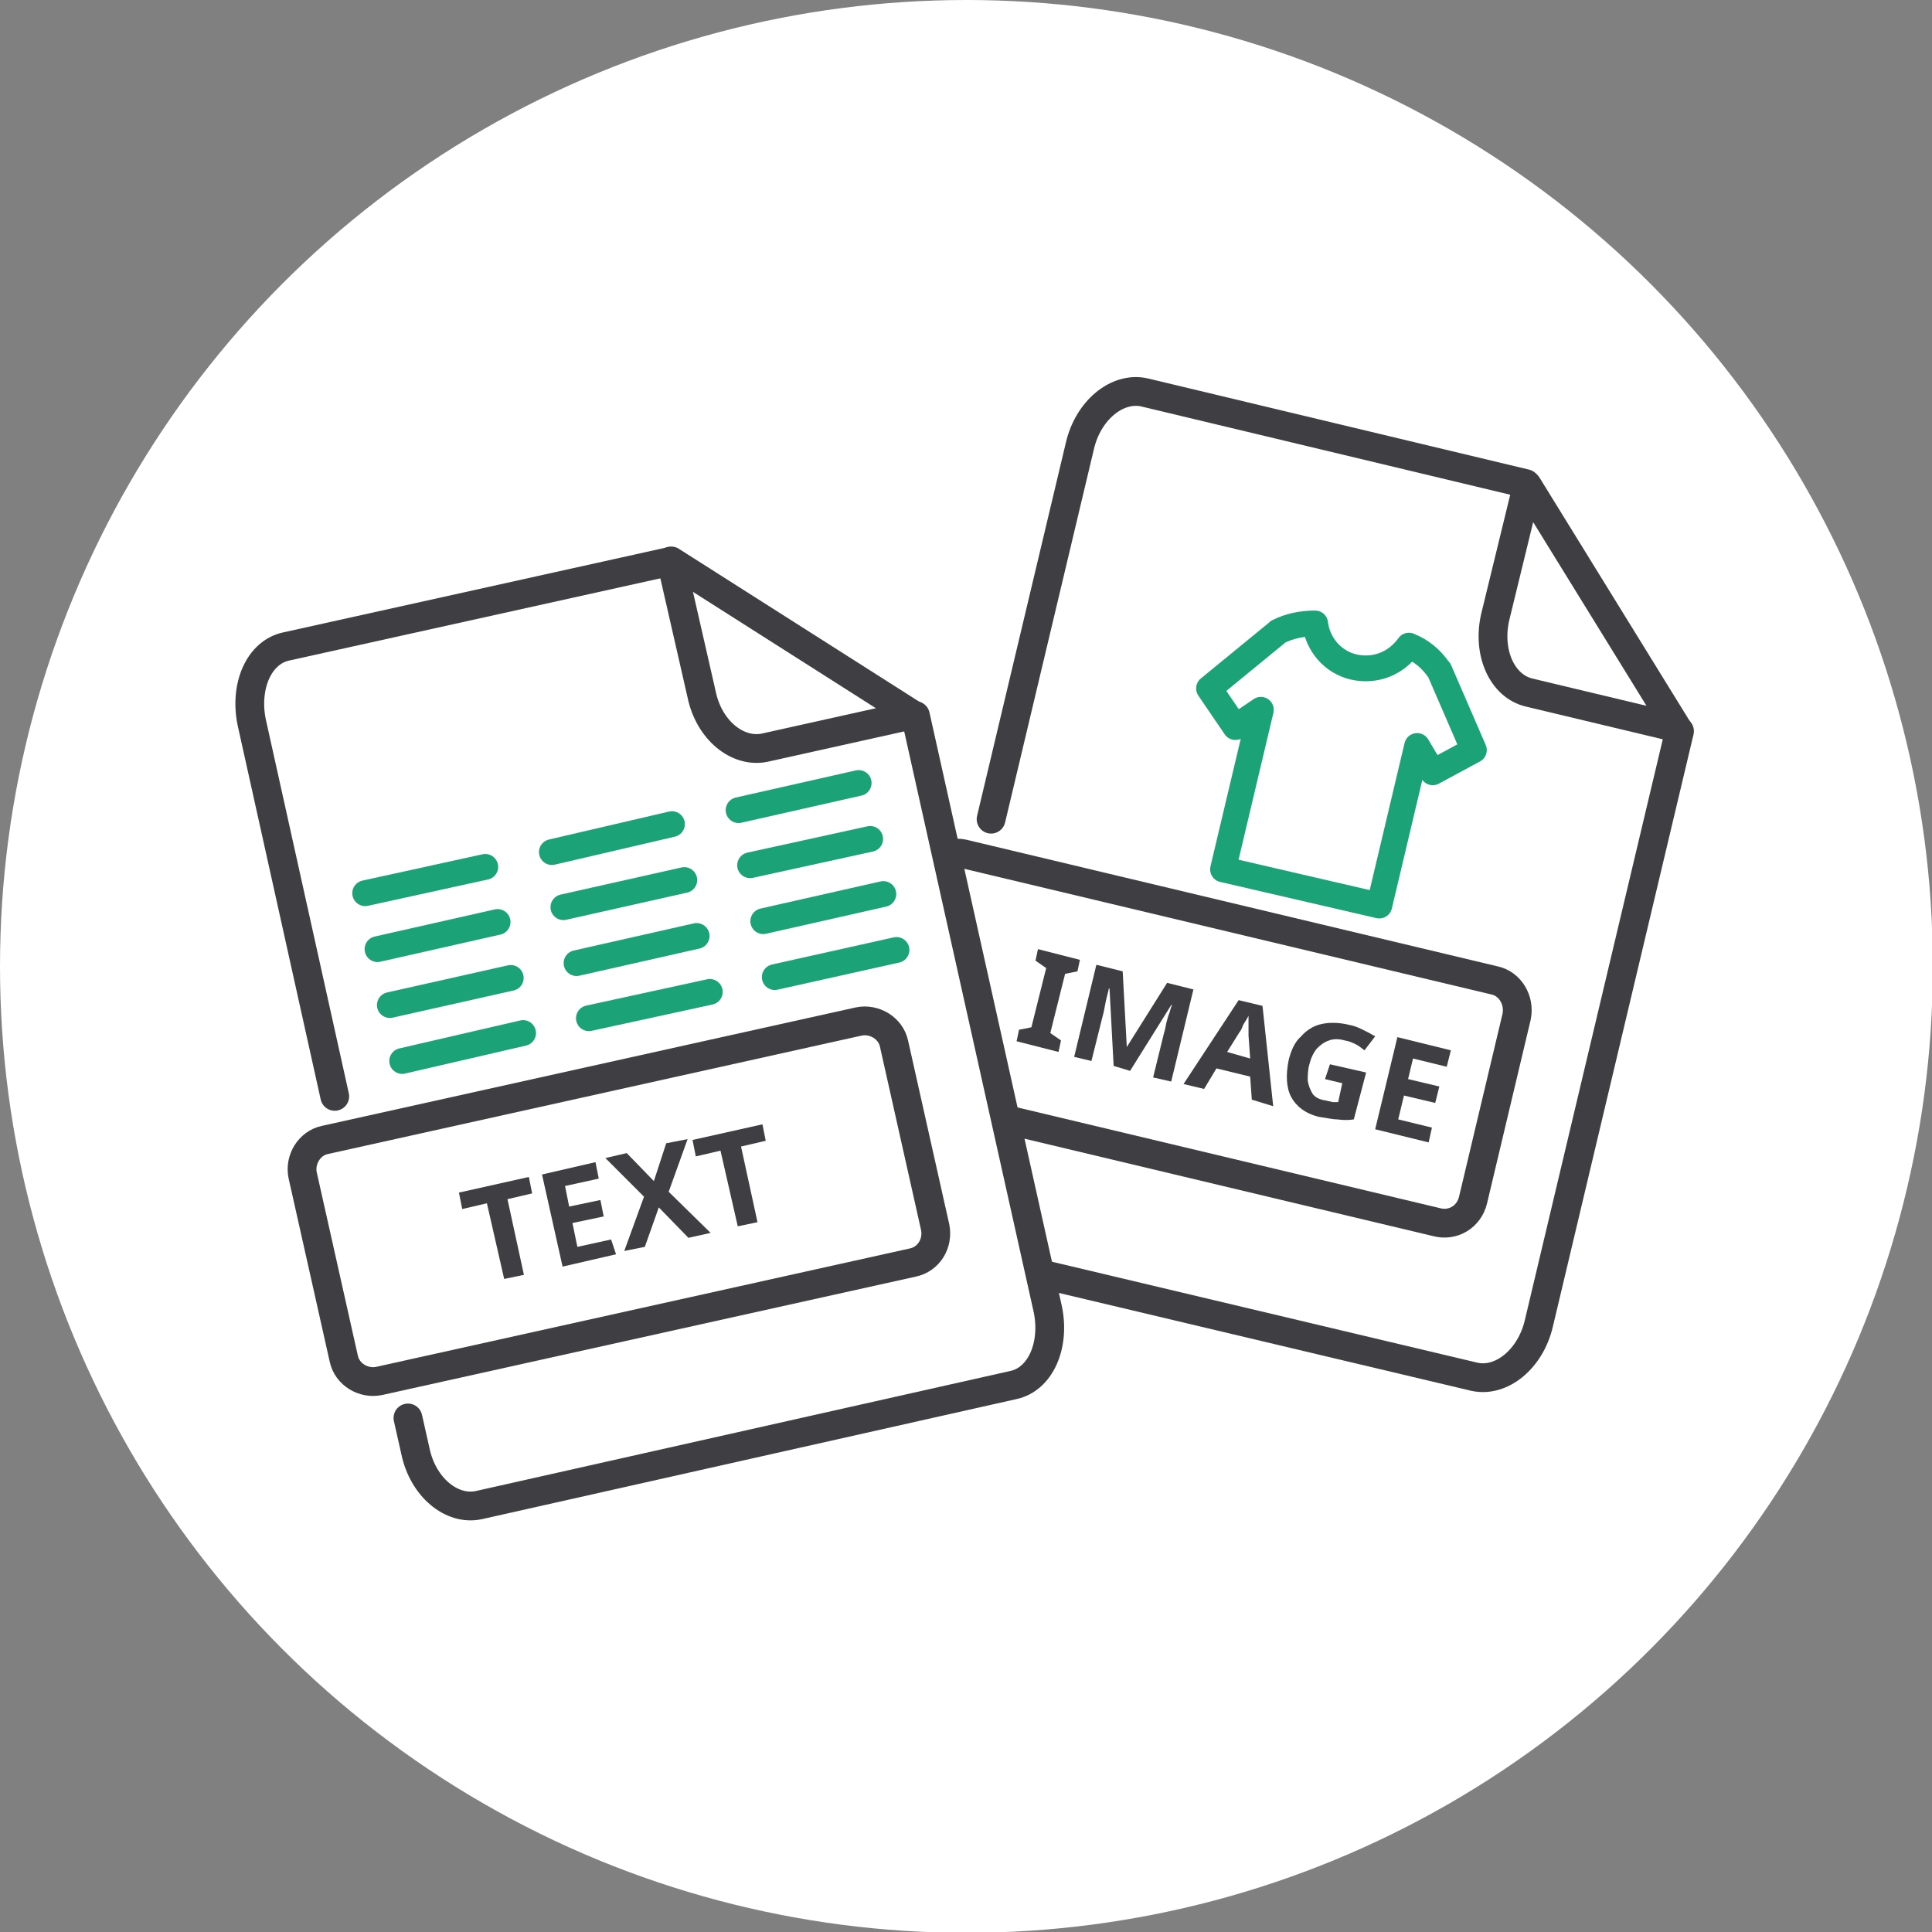 <?xml version="1.0" encoding="utf-8"?>
<!-- Generator: Adobe Illustrator 24.2.3, SVG Export Plug-In . SVG Version: 6.00 Build 0)  -->
<svg version="1.1" id="Layer_1" xmlns="http://www.w3.org/2000/svg" xmlns:xlink="http://www.w3.org/1999/xlink" x="0px" y="0px"
	 viewBox="0 0 234.9 234.9" style="enable-background:new 0 0 234.9 234.9;" xml:space="preserve">
<rect x="0" y="0" width="234.9" height="234.9" fill="#808080" stroke="none"/>
<style type="text/css">
	.st0{fill:#FFFFFF;}
	.st1{fill:none;stroke:#3F3F43;stroke-width:3.5;stroke-linecap:round;stroke-linejoin:round;stroke-miterlimit:10;}
	.st2{fill:#FFFFFF;stroke:#3F3F43;stroke-width:3.5;stroke-linecap:round;stroke-linejoin:round;stroke-miterlimit:10;}
	.st3{fill:none;stroke:#1CA277;stroke-width:3.135;stroke-linecap:round;stroke-linejoin:round;stroke-miterlimit:10;}
	.st4{fill:#3F3F43;}
</style>
<circle class="st0" cx="117.5" cy="117.5" r="117.5"/>
<g>
	<g>
		<path class="st1" d="M174.7,148.6l-64.6-15.4c-1.9-0.4-3.1-2.4-2.7-4.4l5.3-22.3c0.4-1.9,2.4-3.1,4.4-2.7l64.6,15.4
			c1.9,0.4,3.1,2.4,2.7,4.4l-5.3,22.3C178.6,148,176.6,149.1,174.7,148.6z"/>
	</g>
	<g>
		<path class="st1" d="M204.2,88.9l-17.1,72c-1,4.3-4.5,7.2-7.8,6.5L114.4,152c-3.2-0.7-5.1-4.9-4.1-9.3l0.9-4"/>
		<path class="st1" d="M120.5,99.6l10.8-45.4c1-4.3,4.5-7.2,7.8-6.5l46.4,11.1"/>
		<path class="st2" d="M185.7,59L181.8,75c-1,4.3,0.8,8.4,4.1,9.2l18,4.3L185.7,59z"/>
		<path class="st3" d="M167.7,110.1l4.6-19.4l1.9,3.2l5-2.7l-4.2-9.7l-0.1-0.1c-0.9-1.3-2.1-2.3-3.6-2.9c-1.5,2.1-4,3.2-6.7,2.6
			c-2.6-0.6-4.4-2.8-4.7-5.3c-1.6,0-3.1,0.3-4.5,1l-0.1,0.1l-8.3,6.8l3.2,4.7l3.1-2.1l-4.6,19.4L167.7,110.1z"/>
	</g>
</g>
<g>
	<g>
		<path class="st2" d="M111.3,87l16.1,72.2c0.9,4.4-0.9,8.5-4.2,9.2l-65,14.6c-3.3,0.7-6.8-2.2-7.7-6.6l-0.9-4"/>
		<path class="st1" d="M40.7,133.3L30.6,87.8c-0.9-4.4,0.9-8.5,4.2-9.2l46.5-10.3"/>
		<path class="st2" d="M81.6,68.2l3.7,16.2c0.9,4.4,4.4,7.2,7.7,6.5l18-4L81.6,68.2z"/>
	</g>
	<g>
		<path class="st1" d="M111,153.5l-64.9,14.4c-1.9,0.4-3.9-0.8-4.3-2.7l-5-22.3c-0.4-1.9,0.8-3.9,2.7-4.3l64.9-14.4
			c1.9-0.4,3.9,0.8,4.3,2.7l5,22.3C114.1,151.2,112.9,153.1,111,153.5z"/>
	</g>
</g>
<g>
	<path class="st4" d="M63.7,155l-2.4,0.5l-2.1-9.2l-3,0.7l-0.4-2l8.5-1.9l0.4,2l-3,0.7L63.7,155z"/>
	<path class="st4" d="M74.9,152.5l-6.5,1.5l-2.5-11.2l6.5-1.5l0.4,2l-4.1,0.9l0.5,2.5l3.8-0.8l0.4,2l-3.8,0.8l0.6,2.9l4.1-0.9
		L74.9,152.5z"/>
	<path class="st4" d="M86.4,149.9l-2.7,0.6l-3.6-3.7l-1.7,4.8l-2.5,0.5l2.4-6.6l-4.7-4.7l2.6-0.6l3.3,3.4l1.5-4.6l2.6-0.5l-2.3,6.4
		L86.4,149.9z"/>
	<path class="st4" d="M92.1,148.6l-2.4,0.5l-2.1-9.2l-3,0.7l-0.4-2l8.5-1.9l0.4,2l-3,0.7L92.1,148.6z"/>
</g>
<g>
	<path class="st4" d="M128.7,127.9l-5.1-1.3l0.3-1.4l1.5-0.3l1.8-7.2l-1.3-0.9l0.3-1.4l5.1,1.3l-0.3,1.4l-1.5,0.3l-1.8,7.2l1.3,0.9
		L128.7,127.9z"/>
	<path class="st4" d="M135.4,129.6l-0.5-9.4h-0.1c0,0.2-0.1,0.5-0.2,0.9c-0.1,0.4-0.2,0.8-0.3,1.4s-0.2,0.9-0.3,1.3l-1.3,5.2
		l-2.1-0.5l2.7-11.2l3.2,0.8l0.5,9.2l0,0l4.9-7.8l3.2,0.8l-2.7,11.2l-2.2-0.5l1.3-5.3c0.1-0.3,0.2-0.7,0.3-1.3
		c0.1-0.4,0.2-0.8,0.4-1.3c0.1-0.4,0.2-0.7,0.3-0.9h-0.1l-5,8L135.4,129.6z"/>
	<path class="st4" d="M152.2,133.7l-0.2-2.8l-4.1-1l-1.5,2.5l-2.5-0.6l6.7-10.2l2.9,0.7l1.3,12.2L152.2,133.7z M152,128.7l-0.2-2.8
		c0-0.2,0-0.4,0-0.7c0-0.3,0-0.6,0-0.9c0-0.3,0-0.5,0-0.8c-0.1,0.2-0.2,0.4-0.4,0.7c-0.2,0.3-0.3,0.5-0.4,0.8
		c-0.1,0.2-0.2,0.4-0.3,0.5l-1.5,2.4L152,128.7z"/>
	<path class="st4" d="M161.7,129.4l4.4,1l-1.5,5.7c-0.6,0.1-1.3,0.1-2,0c-0.6,0-1.4-0.2-2.2-0.3c-1.7-0.4-2.8-1.3-3.4-2.4
		s-0.7-2.7-0.3-4.6c0.3-1.1,0.7-2.1,1.5-2.8c0.6-0.7,1.5-1.3,2.5-1.5c0.9-0.2,2.1-0.2,3.3,0.1c0.6,0.1,1.1,0.3,1.7,0.6
		s1,0.5,1.5,0.8l-1.3,1.7c-0.3-0.2-0.6-0.5-1-0.7c-0.4-0.2-0.8-0.4-1.4-0.5c-0.7-0.2-1.4-0.2-1.9,0c-0.6,0.2-1,0.5-1.5,1
		c-0.4,0.5-0.7,1.1-0.9,1.9c-0.2,0.7-0.2,1.4-0.2,2c0.1,0.6,0.3,1.1,0.6,1.6c0.3,0.4,0.8,0.7,1.6,0.8c0.3,0.1,0.6,0.1,0.8,0.2
		c0.2,0,0.4,0,0.7,0l0.5-2.3l-2.1-0.5L161.7,129.4z"/>
	<path class="st4" d="M173.7,138.9l-6.5-1.6l2.7-11.2l6.5,1.6l-0.5,2l-4.1-1l-0.6,2.5l3.8,0.9l-0.5,2l-3.8-0.9l-0.7,2.9l4.1,1
		L173.7,138.9z"/>
</g>
<g>
	<g>
		<line class="st3" x1="44.4" y1="108.6" x2="59" y2="105.4"/>
		<line class="st3" x1="67.1" y1="103.6" x2="81.7" y2="100.2"/>
		<line class="st3" x1="89.8" y1="98.5" x2="104.4" y2="95.2"/>
	</g>
	<g>
		<line class="st3" x1="45.9" y1="115.4" x2="60.5" y2="112.1"/>
		<line class="st3" x1="68.5" y1="110.3" x2="83.2" y2="107"/>
		<line class="st3" x1="91.2" y1="105.2" x2="105.8" y2="102"/>
	</g>
	<g>
		<line class="st3" x1="47.4" y1="122.2" x2="62.1" y2="118.9"/>
		<line class="st3" x1="70.1" y1="117.1" x2="84.7" y2="113.8"/>
		<line class="st3" x1="92.8" y1="112" x2="107.4" y2="108.7"/>
	</g>
	<g>
		<line class="st3" x1="48.9" y1="129" x2="63.6" y2="125.6"/>
		<line class="st3" x1="71.6" y1="123.8" x2="86.3" y2="120.6"/>
		<line class="st3" x1="94.2" y1="118.8" x2="109" y2="115.5"/>
	</g>
</g>
</svg>
